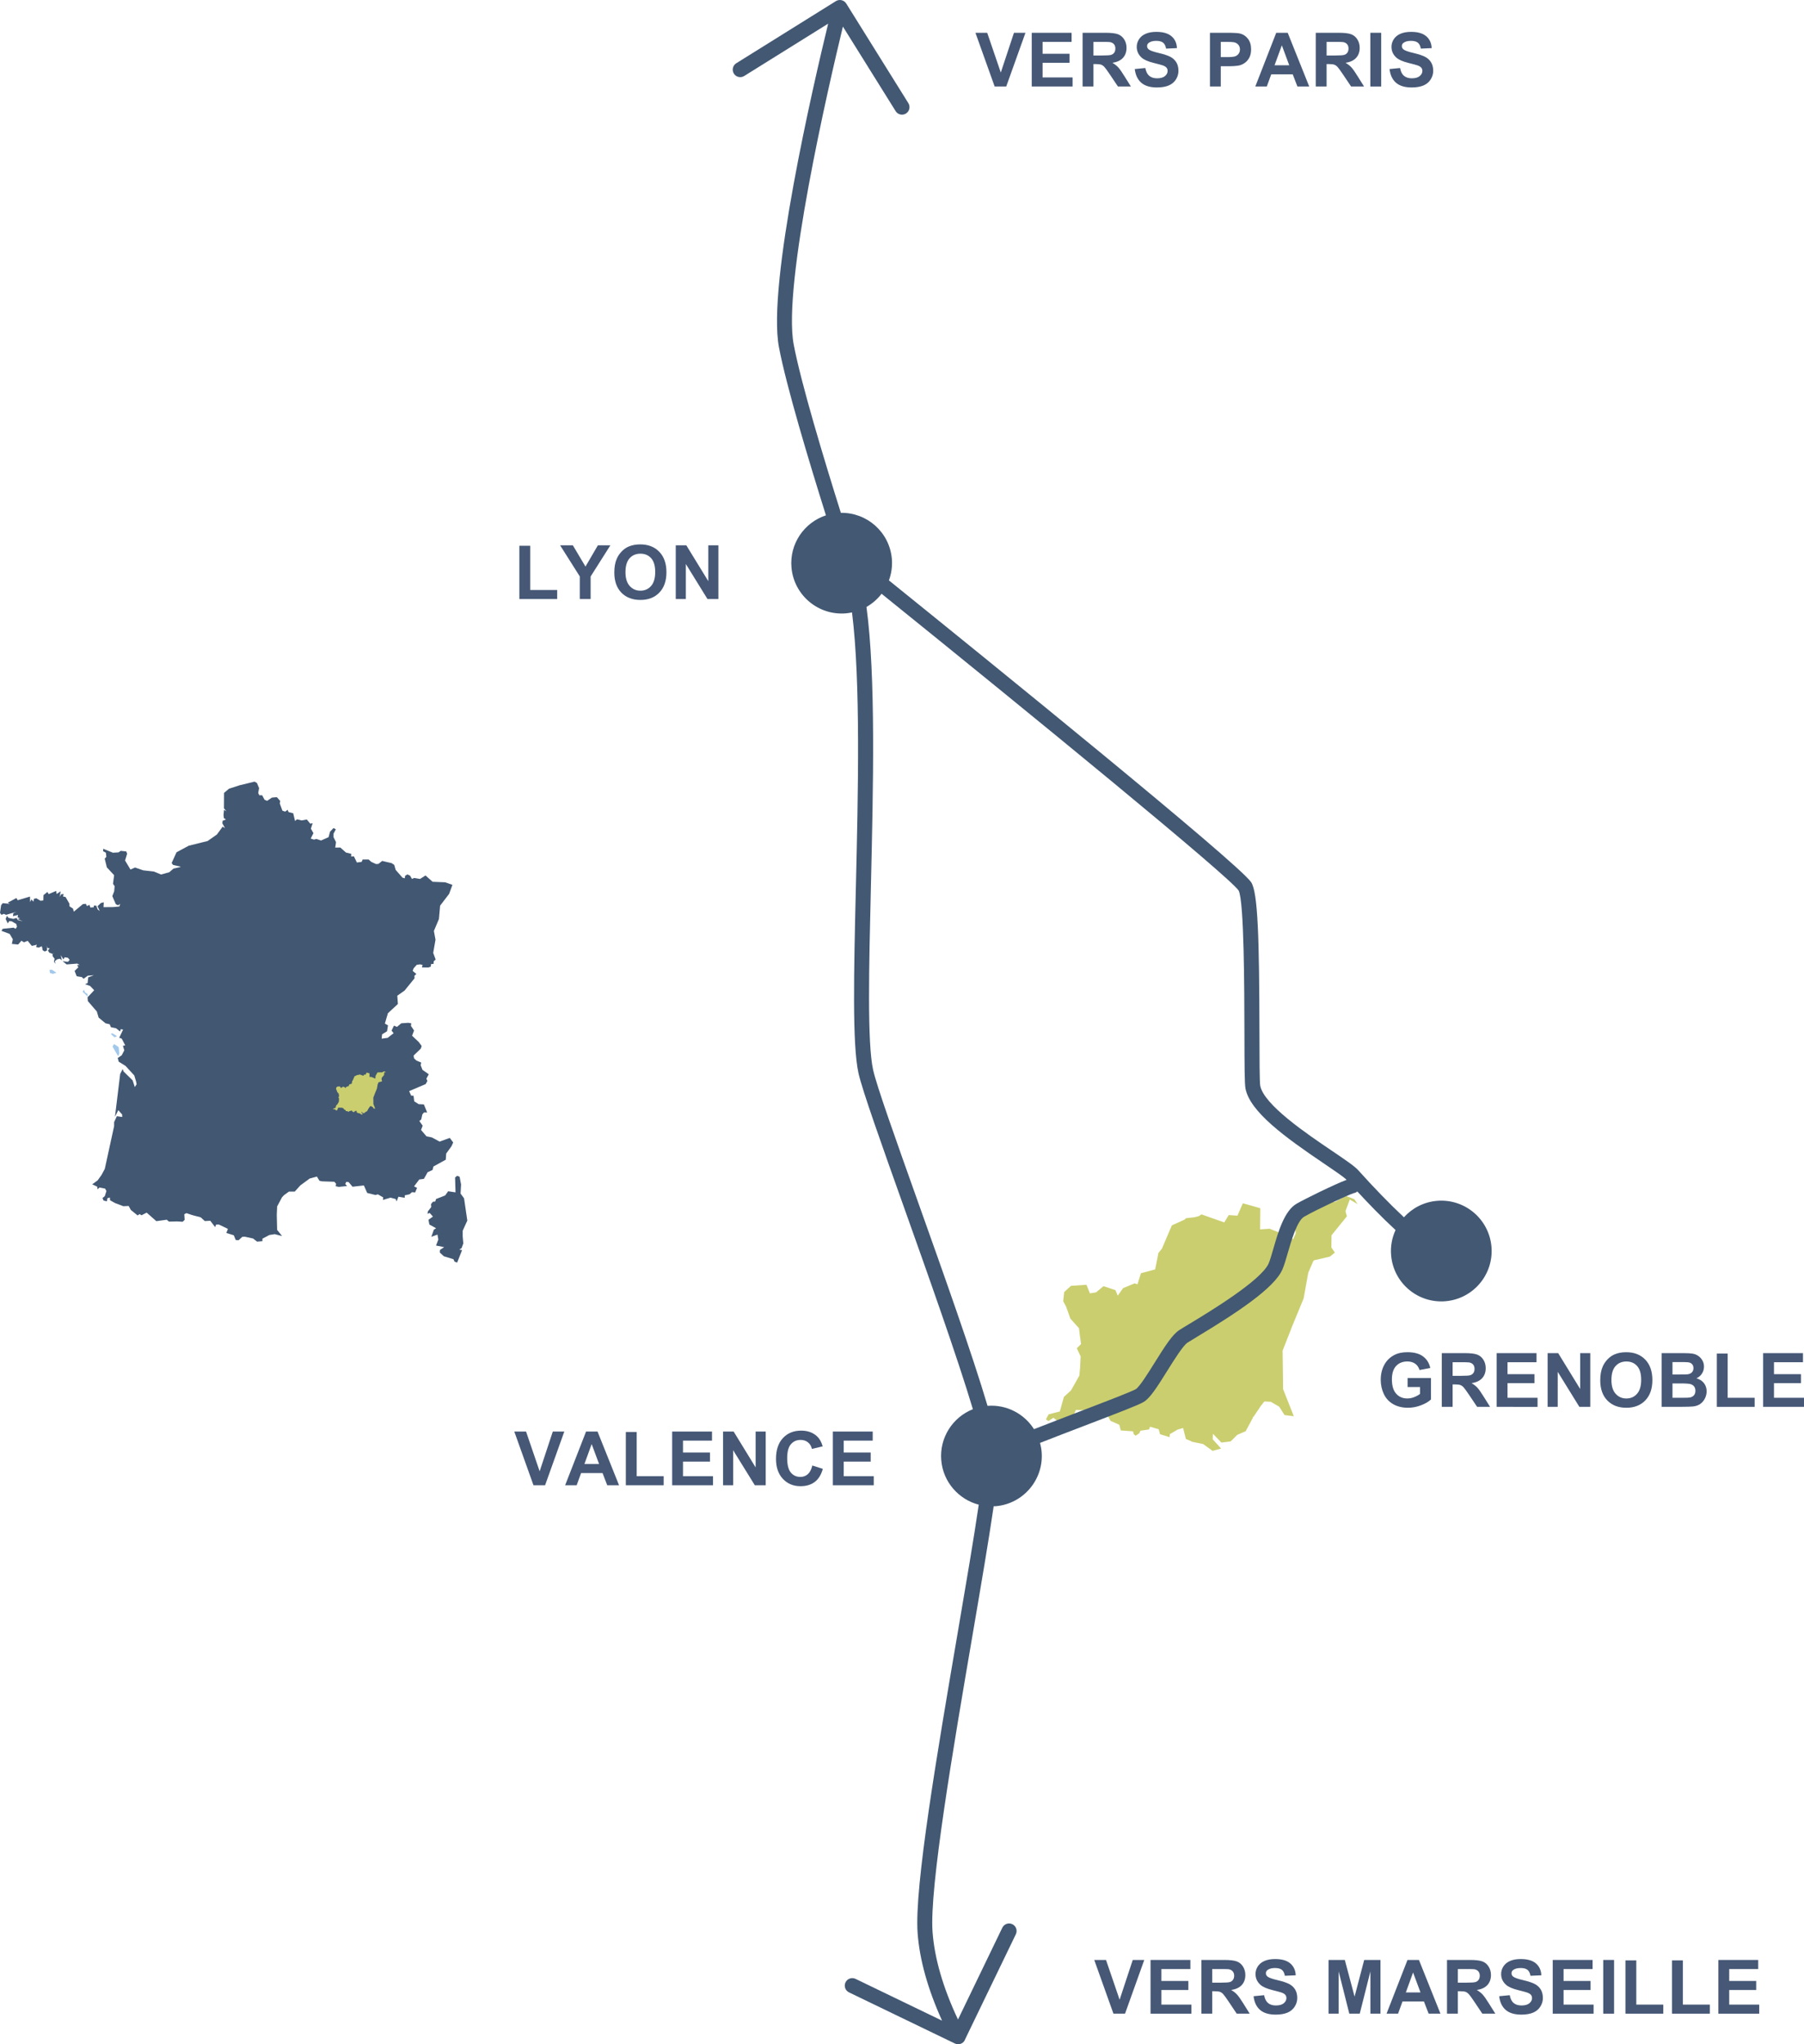 <?xml version="1.0" encoding="utf-8"?>
<!-- Generator: Adobe Illustrator 14.0.0, SVG Export Plug-In . SVG Version: 6.00 Build 43363)  -->
<!DOCTYPE svg PUBLIC "-//W3C//DTD SVG 1.1//EN" "http://www.w3.org/Graphics/SVG/1.1/DTD/svg11.dtd">
<svg version="1.1" id="Calque_1" xmlns="http://www.w3.org/2000/svg" xmlns:xlink="http://www.w3.org/1999/xlink" x="0px" y="0px"
	 width="375px" height="425px" viewBox="0 0 375 425" enable-background="new 0 0 375 425" xml:space="preserve">
<g>
	<path fill="#465876" d="M292.598,288.377v-1.879h4.859v4.448c-0.471,0.457-1.15,0.859-2.049,1.206
		c-0.896,0.348-1.805,0.522-2.727,0.522c-1.168,0-2.184-0.245-3.057-0.733c-0.865-0.491-1.518-1.195-1.959-2.104
		c-0.43-0.912-0.65-1.903-0.65-2.975c0-1.163,0.244-2.197,0.73-3.101c0.488-0.906,1.203-1.6,2.141-2.082
		c0.713-0.37,1.607-0.555,2.676-0.555c1.381,0,2.469,0.292,3.248,0.875c0.779,0.579,1.279,1.381,1.504,2.409l-2.24,0.421
		c-0.16-0.55-0.451-0.985-0.885-1.302c-0.438-0.315-0.982-0.476-1.627-0.476c-0.988,0-1.768,0.312-2.355,0.937
		c-0.576,0.625-0.871,1.553-0.871,2.781c0,1.326,0.295,2.317,0.885,2.983c0.594,0.66,1.359,0.991,2.318,0.991
		c0.469,0,0.941-0.088,1.418-0.276c0.475-0.183,0.883-0.41,1.225-0.672v-1.421H292.598z"/>
	<path fill="#465876" d="M299.707,292.484v-11.168h4.74c1.193,0,2.066,0.102,2.604,0.3c0.539,0.203,0.975,0.559,1.299,1.071
		c0.328,0.513,0.486,1.1,0.486,1.76c0,0.842-0.244,1.532-0.738,2.078c-0.496,0.543-1.225,0.89-2.205,1.028
		c0.486,0.285,0.887,0.6,1.207,0.939c0.316,0.341,0.742,0.946,1.279,1.815l1.363,2.176h-2.691l-1.633-2.431
		c-0.582-0.866-0.977-1.412-1.191-1.641c-0.213-0.223-0.438-0.381-0.676-0.467c-0.236-0.083-0.613-0.123-1.133-0.123h-0.457v4.661
		H299.707z M301.961,286.04h1.662c1.088,0,1.764-0.046,2.029-0.138c0.268-0.092,0.482-0.248,0.637-0.473
		c0.15-0.221,0.225-0.504,0.225-0.839c0-0.374-0.1-0.678-0.299-0.912c-0.203-0.229-0.488-0.374-0.854-0.431
		c-0.184-0.028-0.73-0.04-1.645-0.04h-1.756V286.04z"/>
	<path fill="#465876" d="M311.115,292.484v-11.168h8.283v1.892h-6.029v2.478h5.607v1.878h-5.607v3.039h6.242v1.882H311.115z"/>
	<path fill="#465876" d="M321.705,292.484v-11.168h2.195l4.572,7.456v-7.456h2.098v11.168h-2.268l-4.496-7.281v7.281H321.705z"/>
	<path fill="#465876" d="M332.646,286.971c0-1.139,0.174-2.093,0.514-2.868c0.248-0.567,0.598-1.077,1.035-1.528
		c0.438-0.454,0.92-0.788,1.445-1.003c0.693-0.298,1.498-0.445,2.406-0.445c1.646,0,2.963,0.509,3.951,1.531
		c0.986,1.02,1.486,2.44,1.486,4.259c0,1.802-0.494,3.214-1.475,4.231s-2.293,1.527-3.932,1.527c-1.658,0-2.98-0.507-3.961-1.52
		S332.646,288.745,332.646,286.971z M334.969,286.895c0,1.265,0.295,2.223,0.877,2.876c0.588,0.65,1.33,0.976,2.227,0.976
		c0.902,0,1.639-0.322,2.213-0.97c0.578-0.647,0.867-1.617,0.867-2.913c0-1.28-0.283-2.235-0.842-2.864
		c-0.562-0.633-1.305-0.945-2.238-0.945c-0.928,0-1.676,0.319-2.252,0.958C335.258,284.646,334.969,285.607,334.969,286.895z"/>
	<path fill="#465876" d="M345.402,281.316h4.471c0.881,0,1.541,0.037,1.975,0.11c0.432,0.073,0.822,0.227,1.162,0.461
		c0.348,0.232,0.635,0.545,0.861,0.937c0.229,0.386,0.34,0.822,0.34,1.303c0,0.522-0.143,1.005-0.422,1.44
		c-0.277,0.437-0.662,0.765-1.145,0.982c0.676,0.2,1.201,0.535,1.566,1.014s0.549,1.041,0.549,1.686
		c0,0.506-0.115,1.001-0.352,1.482c-0.24,0.476-0.562,0.859-0.971,1.148c-0.408,0.285-0.908,0.464-1.51,0.527
		c-0.373,0.041-1.281,0.068-2.721,0.077h-3.805V281.316z M347.66,283.176v2.58h1.479c0.879,0,1.428-0.009,1.639-0.034
		c0.389-0.046,0.693-0.182,0.91-0.399c0.221-0.225,0.332-0.513,0.332-0.875c0-0.348-0.092-0.626-0.289-0.841
		c-0.189-0.219-0.471-0.348-0.848-0.39c-0.223-0.028-0.865-0.041-1.924-0.041H347.66z M347.66,287.616v2.986h2.09
		c0.811,0,1.33-0.021,1.547-0.067c0.336-0.062,0.605-0.212,0.816-0.445c0.209-0.236,0.316-0.556,0.316-0.951
		c0-0.335-0.082-0.618-0.242-0.854c-0.162-0.23-0.396-0.402-0.705-0.506c-0.305-0.107-0.977-0.162-2-0.162H347.66z"/>
	<path fill="#465876" d="M356.883,292.484v-11.076h2.252v9.194h5.609v1.882H356.883z"/>
	<path fill="#465876" d="M366.502,292.484v-11.168h8.285v1.892h-6.027v2.478h5.607v1.878h-5.607v3.039H375v1.882H366.502z"/>
</g>
<g>
	<path fill="#465876" d="M110.897,308.789l-3.99-11.169h2.443l2.827,8.268l2.736-8.268h2.392l-3.997,11.169H110.897z"/>
	<path fill="#465876" d="M128.684,308.789h-2.458l-0.973-2.536h-4.461l-0.924,2.536h-2.393l4.351-11.169h2.383L128.684,308.789z
		 M124.532,304.371l-1.542-4.144l-1.507,4.144H124.532z"/>
	<path fill="#465876" d="M130.094,308.789v-11.077h2.256v9.195h5.605v1.882H130.094z"/>
	<path fill="#465876" d="M139.722,308.789V297.62h8.282v1.888h-6.027v2.478h5.606v1.883h-5.606v3.039h6.238v1.882H139.722z"/>
	<path fill="#465876" d="M150.307,308.789V297.62h2.194l4.572,7.458v-7.458h2.097v11.169h-2.264l-4.504-7.282v7.282H150.307z"/>
	<path fill="#465876" d="M168.856,304.682l2.186,0.693c-0.338,1.219-0.893,2.125-1.674,2.718c-0.783,0.589-1.768,0.888-2.968,0.888
		c-1.483,0-2.702-0.507-3.659-1.521c-0.952-1.014-1.432-2.397-1.432-4.157c0-1.856,0.482-3.304,1.439-4.328
		c0.962-1.031,2.224-1.548,3.789-1.548c1.366,0,2.475,0.405,3.328,1.212c0.51,0.479,0.891,1.168,1.145,2.059l-2.234,0.534
		c-0.133-0.578-0.405-1.034-0.826-1.369c-0.417-0.339-0.927-0.504-1.525-0.504c-0.829,0-1.501,0.294-2.016,0.894
		c-0.514,0.589-0.775,1.553-0.775,2.886c0,1.409,0.256,2.416,0.764,3.014c0.508,0.603,1.168,0.9,1.981,0.9
		c0.599,0,1.114-0.188,1.544-0.57C168.355,306.1,168.665,305.502,168.856,304.682z"/>
	<path fill="#465876" d="M173.129,308.789V297.62h8.283v1.888h-6.027v2.478h5.609v1.883h-5.609v3.039h6.241v1.882H173.129z"/>
</g>
<g>
	<path fill="#465876" d="M107.959,124.542v-11.076h2.257v9.19h5.606v1.886H107.959z"/>
	<path fill="#465876" d="M120.522,124.542v-4.701l-4.089-6.468h2.646l2.625,4.418l2.578-4.418h2.598l-4.107,6.48v4.688H120.522z"/>
	<path fill="#465876" d="M127.697,119.025c0-1.137,0.171-2.095,0.513-2.864c0.248-0.57,0.595-1.077,1.034-1.528
		c0.439-0.455,0.921-0.789,1.446-1.009c0.694-0.294,1.498-0.444,2.406-0.444c1.646,0,2.963,0.514,3.947,1.536
		c0.989,1.019,1.49,2.44,1.49,4.254c0,1.805-0.494,3.218-1.478,4.233c-0.979,1.02-2.29,1.525-3.929,1.525
		c-1.657,0-2.98-0.503-3.964-1.517C128.185,122.199,127.697,120.803,127.697,119.025z M130.017,118.948
		c0,1.265,0.295,2.226,0.878,2.876c0.587,0.655,1.329,0.979,2.227,0.979c0.902,0,1.639-0.321,2.213-0.974
		c0.577-0.644,0.863-1.617,0.863-2.913c0-1.276-0.279-2.23-0.842-2.863c-0.559-0.63-1.301-0.942-2.234-0.942
		c-0.928,0-1.677,0.318-2.25,0.954C130.306,116.705,130.017,117.663,130.017,118.948z"/>
	<path fill="#465876" d="M140.47,124.542v-11.169h2.196l4.57,7.457v-7.457h2.098v11.169h-2.27l-4.497-7.285v7.285H140.47z"/>
</g>
<g>
	<path fill="#465876" d="M206.76,17.984l-3.994-11.168h2.445l2.826,8.267l2.738-8.267h2.389l-3.998,11.168H206.76z"/>
	<path fill="#465876" d="M214.469,17.984V6.816h8.283v1.89h-6.027v2.477h5.607v1.88h-5.607v3.038h6.238v1.883H214.469z"/>
	<path fill="#465876" d="M225.041,17.984V6.816h4.744c1.193,0,2.066,0.102,2.604,0.302c0.539,0.201,0.973,0.557,1.295,1.07
		c0.332,0.511,0.488,1.099,0.488,1.757c0,0.842-0.242,1.534-0.736,2.079s-1.225,0.89-2.207,1.03
		c0.488,0.287,0.889,0.597,1.209,0.939c0.316,0.34,0.744,0.944,1.277,1.812l1.365,2.178h-2.691l-1.633-2.431
		c-0.582-0.865-0.977-1.414-1.191-1.64c-0.211-0.225-0.438-0.38-0.676-0.466c-0.236-0.081-0.613-0.124-1.133-0.124h-0.457v4.661
		H225.041z M227.299,11.54h1.664c1.082,0,1.762-0.045,2.029-0.137c0.268-0.09,0.482-0.25,0.635-0.473
		c0.15-0.223,0.225-0.501,0.225-0.838c0-0.375-0.098-0.678-0.299-0.91s-0.488-0.375-0.854-0.436c-0.184-0.027-0.73-0.04-1.645-0.04
		h-1.756V11.54z"/>
	<path fill="#465876" d="M235.885,14.353l2.195-0.213c0.135,0.733,0.402,1.277,0.805,1.621s0.951,0.519,1.633,0.519
		c0.725,0,1.273-0.154,1.646-0.461c0.365-0.309,0.549-0.667,0.549-1.079c0-0.265-0.074-0.488-0.234-0.674
		c-0.15-0.186-0.426-0.347-0.811-0.484c-0.26-0.092-0.863-0.252-1.801-0.488c-1.215-0.299-2.061-0.668-2.549-1.107
		c-0.682-0.612-1.025-1.361-1.025-2.246c0-0.569,0.16-1.1,0.482-1.596c0.322-0.495,0.785-0.873,1.396-1.132
		c0.602-0.259,1.332-0.39,2.191-0.39c1.404,0,2.455,0.309,3.172,0.924c0.707,0.616,1.078,1.436,1.115,2.459l-2.254,0.1
		c-0.098-0.573-0.307-0.987-0.623-1.237c-0.316-0.253-0.791-0.377-1.428-0.377c-0.656,0-1.17,0.133-1.541,0.405
		c-0.236,0.17-0.359,0.402-0.359,0.692c0,0.264,0.117,0.489,0.334,0.678c0.289,0.237,0.977,0.488,2.072,0.744
		c1.102,0.263,1.91,0.527,2.441,0.805c0.521,0.278,0.93,0.655,1.229,1.138c0.301,0.477,0.445,1.071,0.445,1.776
		c0,0.64-0.176,1.24-0.527,1.797c-0.361,0.562-0.861,0.977-1.514,1.246c-0.646,0.272-1.455,0.409-2.426,0.409
		c-1.414,0-2.5-0.325-3.254-0.978C236.49,16.552,236.031,15.603,235.885,14.353z"/>
	<path fill="#465876" d="M251.514,17.984V6.816h3.621c1.371,0,2.262,0.055,2.678,0.167c0.645,0.169,1.18,0.535,1.609,1.094
		c0.43,0.561,0.648,1.287,0.648,2.174c0,0.688-0.129,1.263-0.371,1.729c-0.252,0.467-0.568,0.835-0.953,1.101
		c-0.383,0.269-0.771,0.445-1.168,0.529c-0.537,0.108-1.318,0.163-2.34,0.163h-1.471v4.21H251.514z M253.768,8.706v3.169h1.238
		c0.883,0,1.482-0.058,1.779-0.173c0.299-0.12,0.537-0.302,0.707-0.55c0.172-0.25,0.256-0.538,0.256-0.872
		c0-0.405-0.121-0.74-0.357-1.005c-0.24-0.261-0.543-0.426-0.91-0.492c-0.27-0.052-0.811-0.077-1.621-0.077H253.768z"/>
	<path fill="#465876" d="M272.15,17.984h-2.455l-0.977-2.534h-4.461l-0.928,2.534h-2.387l4.35-11.168h2.385L272.15,17.984z
		 M267.994,13.567l-1.535-4.145l-1.514,4.145H267.994z"/>
	<path fill="#465876" d="M273.51,17.984V6.816h4.74c1.195,0,2.066,0.102,2.604,0.302c0.543,0.201,0.975,0.557,1.299,1.07
		c0.328,0.511,0.488,1.099,0.488,1.757c0,0.842-0.246,1.534-0.74,2.079c-0.492,0.545-1.225,0.89-2.203,1.03
		c0.484,0.287,0.889,0.597,1.207,0.939c0.314,0.34,0.742,0.944,1.279,1.812l1.363,2.178h-2.693l-1.633-2.431
		c-0.58-0.865-0.977-1.414-1.188-1.64c-0.215-0.225-0.439-0.38-0.68-0.466c-0.236-0.081-0.613-0.124-1.133-0.124h-0.457v4.661
		H273.51z M275.764,11.54h1.664c1.084,0,1.764-0.045,2.029-0.137c0.27-0.09,0.482-0.25,0.635-0.473
		c0.15-0.223,0.225-0.501,0.225-0.838c0-0.375-0.098-0.678-0.297-0.91c-0.201-0.232-0.488-0.375-0.854-0.436
		c-0.182-0.027-0.73-0.04-1.646-0.04h-1.756V11.54z"/>
	<path fill="#465876" d="M284.857,17.984V6.816h2.256v11.168H284.857z"/>
	<path fill="#465876" d="M288.846,14.353l2.191-0.213c0.129,0.733,0.398,1.277,0.805,1.621c0.404,0.344,0.945,0.519,1.633,0.519
		c0.729,0,1.277-0.154,1.639-0.461c0.375-0.309,0.557-0.667,0.557-1.079c0-0.265-0.078-0.488-0.23-0.674
		c-0.16-0.186-0.428-0.347-0.816-0.484c-0.264-0.092-0.865-0.252-1.805-0.488c-1.207-0.299-2.055-0.668-2.543-1.107
		c-0.688-0.612-1.027-1.361-1.027-2.246c0-0.569,0.156-1.1,0.48-1.596c0.324-0.495,0.793-0.873,1.395-1.132
		c0.611-0.259,1.342-0.39,2.201-0.39c1.402,0,2.457,0.309,3.162,0.924c0.709,0.616,1.08,1.436,1.115,2.459l-2.254,0.1
		c-0.098-0.573-0.305-0.987-0.621-1.237c-0.318-0.253-0.795-0.377-1.426-0.377c-0.662,0-1.17,0.133-1.543,0.405
		c-0.238,0.17-0.354,0.402-0.354,0.692c0,0.264,0.109,0.489,0.336,0.678c0.279,0.237,0.973,0.488,2.072,0.744
		c1.096,0.263,1.906,0.527,2.432,0.805c0.523,0.278,0.939,0.655,1.236,1.138c0.293,0.477,0.445,1.071,0.445,1.776
		c0,0.64-0.178,1.24-0.537,1.797c-0.354,0.562-0.859,0.977-1.504,1.246c-0.654,0.272-1.465,0.409-2.434,0.409
		c-1.414,0-2.498-0.325-3.256-0.978C289.441,16.552,288.99,15.603,288.846,14.353z"/>
</g>
<g>
	<path fill="#465876" d="M231.455,418.645l-3.992-11.168h2.445l2.828,8.267l2.729-8.267h2.395l-3.998,11.168H231.455z"/>
	<path fill="#465876" d="M239.164,418.645v-11.168h8.281v1.892h-6.025v2.477h5.605v1.879h-5.605v3.039h6.242v1.882H239.164z"/>
	<path fill="#465876" d="M249.734,418.645v-11.168h4.746c1.195,0,2.062,0.101,2.604,0.301c0.543,0.202,0.977,0.559,1.299,1.071
		c0.32,0.513,0.488,1.099,0.488,1.759c0,0.842-0.246,1.532-0.738,2.079c-0.494,0.543-1.23,0.891-2.213,1.028
		c0.488,0.285,0.891,0.599,1.207,0.939c0.316,0.34,0.748,0.945,1.287,1.814l1.365,2.176h-2.703l-1.625-2.432
		c-0.58-0.865-0.977-1.411-1.189-1.639c-0.211-0.225-0.439-0.381-0.676-0.467c-0.246-0.084-0.623-0.123-1.143-0.123h-0.457v4.66
		H249.734z M251.986,412.201h1.67c1.088,0,1.756-0.046,2.033-0.139c0.268-0.093,0.473-0.248,0.625-0.474
		c0.156-0.22,0.234-0.499,0.234-0.837c0-0.375-0.104-0.679-0.307-0.908c-0.199-0.234-0.482-0.379-0.848-0.437
		c-0.182-0.027-0.73-0.039-1.645-0.039h-1.764V412.201z"/>
	<path fill="#465876" d="M260.584,415.014l2.191-0.212c0.129,0.733,0.398,1.274,0.803,1.62c0.406,0.344,0.947,0.517,1.637,0.517
		c0.725,0,1.273-0.151,1.641-0.457c0.371-0.312,0.553-0.671,0.553-1.082c0-0.263-0.078-0.488-0.23-0.672
		c-0.16-0.188-0.428-0.347-0.816-0.485c-0.264-0.092-0.867-0.251-1.807-0.488c-1.205-0.298-2.053-0.665-2.541-1.104
		c-0.688-0.615-1.027-1.363-1.027-2.248c0-0.566,0.154-1.098,0.48-1.596c0.322-0.494,0.793-0.872,1.395-1.13
		c0.611-0.261,1.342-0.389,2.201-0.389c1.402,0,2.455,0.306,3.162,0.919c0.707,0.618,1.08,1.438,1.117,2.464l-2.256,0.098
		c-0.1-0.57-0.305-0.985-0.621-1.238c-0.318-0.251-0.791-0.378-1.428-0.378c-0.658,0-1.17,0.137-1.541,0.406
		c-0.238,0.173-0.354,0.402-0.354,0.694c0,0.264,0.109,0.487,0.336,0.678c0.279,0.236,0.973,0.488,2.072,0.743
		c1.096,0.261,1.906,0.528,2.43,0.804c0.525,0.277,0.941,0.658,1.238,1.137c0.291,0.479,0.445,1.074,0.445,1.777
		c0,0.643-0.178,1.24-0.537,1.799c-0.354,0.559-0.859,0.973-1.504,1.247c-0.654,0.27-1.465,0.407-2.432,0.407
		c-1.416,0-2.5-0.324-3.258-0.979C261.178,417.215,260.727,416.263,260.584,415.014z"/>
	<path fill="#465876" d="M276.172,418.645v-11.168h3.377l2.029,7.62l2-7.62h3.383v11.168h-2.092v-8.792l-2.217,8.792h-2.17
		l-2.213-8.792v8.792H276.172z"/>
	<path fill="#465876" d="M299.43,418.645h-2.455l-0.977-2.535h-4.461l-0.92,2.535h-2.396l4.355-11.168h2.381L299.43,418.645z
		 M295.279,414.228l-1.541-4.146l-1.504,4.146H295.279z"/>
	<path fill="#465876" d="M300.791,418.645v-11.168h4.748c1.193,0,2.057,0.101,2.602,0.301c0.543,0.202,0.977,0.559,1.297,1.071
		c0.324,0.513,0.49,1.099,0.49,1.759c0,0.842-0.244,1.532-0.738,2.079c-0.494,0.543-1.23,0.891-2.213,1.028
		c0.488,0.285,0.891,0.599,1.207,0.939c0.314,0.34,0.748,0.945,1.285,1.814l1.367,2.176h-2.703l-1.627-2.432
		c-0.58-0.865-0.973-1.411-1.188-1.639c-0.215-0.225-0.438-0.381-0.676-0.467c-0.244-0.084-0.623-0.123-1.141-0.123h-0.455v4.66
		H300.791z M303.047,412.201h1.67c1.084,0,1.754-0.046,2.025-0.139s0.477-0.248,0.631-0.474c0.152-0.22,0.229-0.499,0.229-0.837
		c0-0.375-0.1-0.679-0.303-0.908c-0.199-0.234-0.482-0.379-0.848-0.437c-0.182-0.027-0.73-0.039-1.646-0.039h-1.758V412.201z"/>
	<path fill="#465876" d="M311.639,415.014l2.195-0.212c0.127,0.733,0.393,1.274,0.805,1.62c0.4,0.344,0.943,0.517,1.633,0.517
		c0.727,0,1.271-0.151,1.641-0.457c0.371-0.312,0.553-0.671,0.553-1.082c0-0.263-0.082-0.488-0.23-0.672
		c-0.16-0.188-0.428-0.347-0.816-0.485c-0.262-0.092-0.865-0.251-1.805-0.488c-1.207-0.298-2.055-0.665-2.543-1.104
		c-0.688-0.615-1.029-1.363-1.029-2.248c0-0.566,0.158-1.098,0.48-1.596c0.324-0.494,0.795-0.872,1.396-1.13
		c0.609-0.261,1.342-0.389,2.201-0.389c1.402,0,2.455,0.306,3.16,0.919c0.711,0.618,1.082,1.438,1.119,2.464l-2.256,0.098
		c-0.1-0.57-0.305-0.985-0.621-1.238c-0.318-0.251-0.795-0.378-1.428-0.378c-0.658,0-1.17,0.137-1.539,0.406
		c-0.242,0.173-0.355,0.402-0.355,0.694c0,0.264,0.107,0.487,0.336,0.678c0.279,0.236,0.975,0.488,2.072,0.743
		c1.096,0.261,1.906,0.528,2.432,0.804c0.523,0.277,0.939,0.658,1.236,1.137c0.291,0.479,0.445,1.074,0.445,1.777
		c0,0.643-0.178,1.24-0.537,1.799c-0.354,0.559-0.861,0.973-1.504,1.247c-0.654,0.27-1.465,0.407-2.432,0.407
		c-1.416,0-2.5-0.324-3.256-0.979C312.234,417.215,311.783,416.263,311.639,415.014z"/>
	<path fill="#465876" d="M322.768,418.645v-11.168h8.283v1.892h-6.029v2.477h5.609v1.879h-5.609v3.039h6.244v1.882H322.768z"/>
	<path fill="#465876" d="M333.266,418.645v-11.168h2.252v11.168H333.266z"/>
	<path fill="#465876" d="M337.885,418.645v-11.076h2.254v9.194h5.607v1.882H337.885z"/>
	<path fill="#465876" d="M347.568,418.645v-11.076h2.256v9.194h5.605v1.882H347.568z"/>
	<path fill="#465876" d="M357.199,418.645v-11.168h8.281v1.892h-6.027v2.477h5.607v1.879h-5.607v3.039h6.238v1.882H357.199z"/>
</g>
<polyline fill="#CACE6E" points="273.155,262.016 276.452,261.247 277.475,260.418 276.753,259.353 276.79,256.808 279.981,252.872 
	279.679,251.809 280.577,249.385 282.219,250.342 281.53,249.325 279.793,248.64 277.465,249.897 272.119,249.976 271.523,250.308 
	269.215,254.558 269.331,256.462 268.798,257.641 267.121,256.728 263.916,255.46 261.938,255.592 261.983,251.196 258.354,250.163 
	257.233,252.739 255.417,252.618 254.485,254.144 249.743,252.469 249.216,252.83 248.296,253.067 246.474,253.279 246.33,253.512 
	243.595,254.759 241.532,259.595 240.807,260.489 240.123,263.914 237.166,264.706 236.448,267.008 235.845,266.811 233.46,267.806 
	232.345,269.374 231.873,268.226 229.378,267.397 227.843,268.682 226.564,268.894 225.845,267.103 222.624,267.328 
	221.211,268.625 221.011,270.533 221.608,271.639 222.503,274.151 224.29,276.134 224.447,277.436 224.715,279.438 223.836,280.309 
	224.634,281.989 224.516,284.438 224.368,285.992 222.637,289.062 221.158,290.414 220.309,293.446 217.984,294.04 217.412,295.086 
	217.938,295.438 218.985,294.741 221.295,296.732 222.404,296.072 223.645,293.134 228.13,293.242 229.612,293.742 230.239,294.254 
	230.837,295.397 232.671,296.21 232.985,297.393 235.515,297.568 235.689,298.175 236.057,298.485 236.821,297.985 237.071,297.443 
	238.843,297.185 239.073,296.612 240.864,297.153 241.142,298.178 243.127,298.787 243.182,298.158 244.806,297.206 
	245.935,296.884 246.509,299.161 247.561,299.61 247.716,299.727 250.087,300.212 252.062,301.64 253.832,301.15 252.084,299.227 
	252.132,298.08 253.892,299.908 255.818,299.674 257.191,298.306 258.942,297.546 260.45,294.732 260.407,294.659 260.582,294.527 
	261.855,292.651 261.983,292.417 262.831,291.363 264.154,291.43 265.916,292.46 267.021,294.195 268.945,294.436 266.722,288.81 
	266.618,280.801 268.346,276.404 268.44,276.131 270.965,269.999 271.021,269.77 271.952,264.586 273.008,262.154 "/>
<path fill="#425873" d="M310.029,259.179c-0.504-5.767-5.588-10.023-11.342-9.521c-2.746,0.24-5.139,1.524-6.85,3.417
	c-3.014-2.814-6.41-6.34-9.467-9.75c-0.768-0.856-2.48-2.028-5.439-4.031c-5.311-3.59-14.199-9.596-14.967-13.574
	c-0.141-0.768-0.15-5.923-0.16-10.908c-0.037-19.635-0.307-29.347-1.74-31.418c-2.836-4.09-54.996-46.357-75.283-62.729
	c0.513-1.395,0.743-2.921,0.609-4.5c-0.484-5.512-5.159-9.64-10.598-9.545c-3.557-11.31-8.282-26.964-9.806-35.01
	c-2.337-12.352,7.225-53.64,10.23-66.085L186.175,23.1c0.294,0.475,0.804,0.737,1.327,0.737c0.279,0,0.564-0.077,0.824-0.238
	c0.729-0.456,0.953-1.416,0.498-2.148L175.909,0.733c-0.022-0.034-0.051-0.063-0.076-0.097c-0.033-0.045-0.064-0.092-0.103-0.131
	c-0.037-0.041-0.079-0.075-0.12-0.111c-0.034-0.031-0.065-0.065-0.103-0.091c-0.05-0.036-0.104-0.064-0.156-0.094
	c-0.036-0.021-0.069-0.044-0.107-0.062c-0.063-0.032-0.133-0.052-0.203-0.074c-0.025-0.008-0.048-0.021-0.075-0.027
	c-0.004-0.001-0.006,0-0.01-0.001c-0.077-0.019-0.156-0.028-0.233-0.035c-0.022-0.002-0.049-0.009-0.074-0.01
	c-0.054-0.002-0.108,0.005-0.163,0.009c-0.049,0.003-0.097,0.001-0.143,0.009c-0.014,0.002-0.027,0.008-0.041,0.01
	c-0.087,0.016-0.174,0.037-0.257,0.067c-0.013,0.005-0.024,0.011-0.038,0.017c-0.084,0.033-0.161,0.071-0.237,0.118
	c-0.003,0.002-0.007,0.003-0.011,0.005c-0.001,0.001-0.002,0.002-0.003,0.002l-20.707,12.915c-0.729,0.454-0.955,1.418-0.499,2.148
	c0.295,0.475,0.805,0.736,1.327,0.736c0.28,0,0.565-0.077,0.824-0.237L172.15,4.917c-3.109,12.81-12.703,54.208-10.229,67.274
	c1.535,8.086,6.2,23.598,9.769,34.95c-4.521,1.483-7.598,5.912-7.166,10.85c0.507,5.755,5.588,10.026,11.347,9.522
	c0.422-0.037,0.834-0.107,1.238-0.192c1.813,14.439,1.265,37.671,0.804,57.082c-0.418,17.583-0.779,32.772,0.543,38.719
	c0.778,3.509,4.808,14.827,9.474,27.929c4.885,13.723,11.033,30.991,14.305,41.925c-4.193,1.659-6.986,5.923-6.572,10.641
	c0.395,4.529,3.629,8.119,7.789,9.209c-1.035,7.079-2.684,16.74-4.393,26.736c-4.225,24.738-9.012,52.782-8.318,62.285
	c0.404,5.575,2.125,11.706,5.086,18.251l-17.986-8.688c-0.771-0.374-1.709-0.051-2.083,0.726c-0.375,0.774-0.051,1.709,0.726,2.083
	l21.986,10.619c0.062,0.031,0.129,0.048,0.195,0.069c0.039,0.014,0.076,0.031,0.117,0.041c0.074,0.02,0.154,0.025,0.234,0.032
	c0.051,0.005,0.1,0.021,0.15,0.021c0.24,0,0.484-0.057,0.715-0.176c0.389-0.199,0.654-0.539,0.773-0.926l10.512-21.771
	c0.375-0.776,0.049-1.71-0.727-2.083c-0.779-0.374-1.709-0.051-2.084,0.725l-9.217,19.093c-3.111-6.611-4.887-12.735-5.289-18.243
	c-0.666-9.126,4.297-38.185,8.285-61.53c1.77-10.37,3.398-19.903,4.422-26.936c0.15-0.005,0.295-0.004,0.447-0.013
	c5.758-0.507,10.02-5.588,9.516-11.347c-0.055-0.625-0.174-1.226-0.328-1.812c3.104-1.221,6.486-2.516,9.287-3.585
	c7.17-2.746,11.275-4.326,12.26-4.93c1.334-0.813,2.734-2.994,4.91-6.484c1.373-2.199,3.254-5.216,4.178-5.83
	c0.379-0.247,1.072-0.666,1.979-1.214c8.207-4.956,16.043-10.08,17.762-14c0.361-0.82,0.703-1.995,1.098-3.357
	c0.73-2.538,1.955-6.787,3.43-7.629c2.721-1.552,9.291-4.6,10.307-4.897c0.285-0.048,0.535-0.17,0.744-0.348
	c2.203,2.384,5.092,5.393,7.947,8.021c-0.736,1.596-1.084,3.396-0.918,5.269c0.498,5.766,5.584,10.032,11.344,9.525
	C306.27,270.015,310.533,264.938,310.029,259.179z M269.547,250.24c-2.578,1.476-3.854,5.912-4.883,9.476
	c-0.346,1.199-0.674,2.337-0.953,2.966c-1.561,3.557-12.428,10.117-16.52,12.587c-0.953,0.573-1.684,1.016-2.088,1.284
	c-1.393,0.92-2.855,3.176-5.104,6.778c-1.242,1.994-3.115,4.999-3.893,5.473c-0.787,0.487-6.607,2.715-11.742,4.678
	c-3.756,1.435-6.863,2.636-9.428,3.641c-2.01-3.173-5.66-5.154-9.656-4.848c-3.178-10.72-9.041-27.188-14.412-42.268
	c-4.631-13.009-8.634-24.241-9.37-27.561c-1.239-5.579-0.866-21.313-0.467-37.969c0.491-20.775,1.04-43.805-0.917-58.295
	c1.229-0.696,2.291-1.634,3.141-2.739c31.179,25.159,72.101,58.639,74.22,61.696c1.152,2.156,1.188,20.746,1.205,29.678
	c0.014,6.866,0.029,10.492,0.221,11.491c0.936,4.847,8.236,10.131,16.283,15.571c2.096,1.418,4.064,2.752,4.738,3.409
	C277.334,246.264,271.412,249.18,269.547,250.24z"/>
<g>
	<polygon fill="#A2C9EC" points="10.999,202.442 11.674,202.229 10.785,201.626 10.288,201.696 10.43,202.283 	"/>
	<polygon fill="#A2C9EC" points="23.721,217.085 23.419,217.581 24.556,219.554 24.787,219.003 24.627,217.688 	"/>
	<polygon fill="#415772" points="95.025,244.448 94.599,244.803 94.688,247.895 93.159,247.663 92.537,248.534 90.637,249.28 
		90.477,249.796 89.979,249.849 89.588,250.347 89.641,250.95 88.948,251.839 88.948,251.874 88.859,252.354 89.321,252.177 
		89.996,252.923 89.072,253.599 89.25,254.575 90.654,255.356 90.192,255.642 89.659,257.134 90.938,256.673 91.116,257.702 
		90.637,258.946 92.324,259.284 91.453,259.87 91.418,260.403 92.271,261.185 94.261,261.79 94.475,262.286 95.025,262.5 
		96.056,259.888 95.469,259.817 95.949,259.479 96.305,258.521 96.18,257.028 96.18,256.974 96.18,255.872 97.14,253.759 
		96.464,249.138 95.736,248.144 95.842,246.26 95.54,244.644 	"/>
	<polygon fill="#A2C9EC" points="23.419,217.581 24.556,219.554 24.787,219.003 24.627,217.688 23.721,217.085 	"/>
	<polygon fill="#A2C9EC" points="23.028,214.952 23.01,214.952 23.81,215.663 24.343,215.432 23.365,214.827 	"/>
	<polygon fill="#A2C9EC" points="17.484,205.767 17.164,206.175 18.23,207.205 18.195,206.654 17.662,206.317 	"/>
	<polygon fill="#A2C9EC" points="11.674,202.229 10.785,201.626 10.288,201.696 10.43,202.283 10.999,202.443 	"/>
	<polyline fill="#415772" points="80.49,211.167 80.633,210.652 82.711,208.733 82.587,207.01 84.098,205.943 86.176,203.385 
		86.141,202.87 86.55,202.497 85.785,201.856 85.963,201.341 85.999,201.288 86.639,200.577 86.674,200.577 87.331,200.489 
		87.847,200.612 87.704,201.128 89.055,201.146 89.535,200.968 89.623,200.417 90.121,200.399 90.156,199.849 90.565,199.493 
		90.05,198.108 90.529,195.372 90.192,193.542 90.21,193.506 91.24,191.071 91.489,188.282 93.354,185.847 94.048,183.964 
		92.537,183.431 89.961,183.325 89.926,183.325 88.451,182.009 87.313,182.737 86.088,182.524 85.644,182.737 85.234,182.045 
		84.701,181.796 84.204,182.081 84.15,182.597 83.671,182.472 82.25,180.855 81.947,179.806 81.414,179.451 79.442,178.989 
		78.66,179.611 78.163,179.637 77.221,179.203 77.186,179.184 76.617,178.687 75.391,178.687 75.178,179.184 74.236,179.309 
		74.183,179.309 73.561,178.03 72.992,178.083 73.01,177.514 71.926,177.248 70.736,176.2 69.688,176.217 69.848,175.08 
		69.332,174.049 69.332,173.321 69.812,172.415 69.332,172.148 68.604,172.912 68.302,174.049 66.738,174.743 65.778,174.422 
		65.281,174.547 65.228,174.547 64.57,174.333 64.605,174.298 65.156,173.214 64.623,172.273 64.996,171.135 64.499,171.242 
		63.771,170.372 62.705,170.567 61.727,170.336 61.336,170.691 60.945,169.074 59.986,168.843 59.791,168.364 59.275,168.737 
		58.707,168.542 58.156,167.049 58.244,166.516 57.552,165.734 56.521,165.823 55.526,166.498 54.993,166.267 54.496,165.343 
		53.909,165.343 53.678,164.863 53.855,163.851 53.412,162.785 52.914,162.5 50.035,163.21 49.965,163.21 47.602,163.975 
		46.571,164.845 46.553,168.043 47.068,168.666 46.571,168.364 46.464,169.412 46.535,170.087 46.962,170.382 46.286,170.638 
		46.216,171.153 46.767,172.148 46.269,171.882 45.114,173.463 45.078,173.499 43.159,174.849 39.232,175.826 36.691,177.195 
		35.679,179.433 35.981,179.824 37.544,180.18 37.58,180.197 37.296,180.304 37.278,180.304 36.052,180.588 35.199,181.334 
		33.476,181.814 31.983,181.192 29.762,180.944 28.074,180.357 27.15,180.766 27.114,180.766 25.995,178.9 26.422,177.497 
		26.244,177.017 25.089,176.892 24.645,177.212 23.472,177.283 21.464,176.465 21.429,176.963 22.015,177.283 22.104,178.154 
		21.766,178.509 22.21,180.322 23.721,181.957 23.49,183.751 23.827,184.231 23.738,185.297 23.348,186.31 24.076,187.979 
		24.538,188.21 24.982,187.927 24.822,188.46 23.543,188.584 23.508,188.584 21.518,188.602 21.571,187.589 20.984,187.731 
		20.273,188.406 20.7,189.331 20.736,189.401 20.31,189.081 20.31,189.063 20.007,188.282 19.527,188.282 19.51,188.282 
		19.492,188.62 18.781,188.673 18.604,188.122 18.053,188.37 17.857,187.909 17.235,187.962 15.334,189.544 15.174,188.903 
		14.446,188.424 14.428,187.874 13.628,186.487 13.096,186.38 13.22,185.865 12.687,185.937 12.385,186.47 12.615,185.297 
		11.78,185.865 11.674,185.226 10.11,185.884 9.861,185.438 9.044,186.097 9.009,187.198 8.44,187.269 8.422,187.269 7.552,186.754 
		7.054,186.86 6.947,187.464 6.539,186.985 6.255,187.554 6.237,186.398 3.678,187.163 3.412,186.7 1.599,187.677 2.062,187.909 
		0.568,187.767 0.231,188.192 0,189.792 0.302,190.2 0.8,189.987 1.262,190.2 3.43,189.562 2.772,189.863 2.683,190.468 
		3.749,190.219 3.66,190.733 4.176,190.946 3.625,191.071 4.744,191.534 3.696,191.284 3.447,190.841 2.772,191.036 1.759,190.823 
		1.457,190.396 1.173,191.054 1.617,191.978 1.919,191.497 2.417,191.534 3.376,192.085 3.536,192.653 3.252,193.097 2.825,192.866 
		0.568,193.097 0.302,193.523 2.008,194.163 2.665,195.265 2.47,196.241 3.767,196.366 4.424,195.62 4.424,195.55 4.958,195.905 
		5.757,195.603 6.61,196.651 7.107,196.544 7.179,196.544 7.641,196.384 7.516,196.882 8.031,197.007 8.707,196.722 8.866,197.558 
		9.311,197.823 9.791,197.593 9.719,196.544 9.826,197.077 10.341,197.184 9.968,197.575 10.217,198.036 10.874,198.304 
		11.354,198.091 10.928,198.321 10.963,198.818 11.354,199.315 11.212,199.974 11.585,200.382 11.372,199.866 11.852,199.458 
		12.42,199.315 12.864,199.636 12.633,198.587 13.184,199.458 13.451,199.015 14.108,199.12 14.481,199.547 14.126,199.974 
		13.006,199.831 13.859,200.507 16.062,200.329 16.561,200.612 16.027,200.631 16.294,201.093 15.512,201.856 15.938,202.958 
		17.004,203.136 17.377,203.491 18.248,202.853 19.527,202.745 18.337,203.189 18.213,204.38 17.68,204.61 18.728,204.983 
		19.581,205.872 18.195,207.347 18.266,208.13 20.132,210.297 20.505,211.558 21.944,212.749 22.797,212.944 23.063,213.565 
		24.129,213.779 24.965,214.454 25.089,213.975 25.586,214.046 24.787,215.751 25.302,215.929 26.031,217.333 25.551,217.422 
		25.835,218.364 25.302,219.394 24.467,219.962 24.681,220.727 26.084,221.597 27.914,223.587 28.305,224.902 28.305,224.92 
		28.394,225.417 28.021,226.004 27.576,224.618 25.675,222.753 25.498,222.255 24.982,223.269 23.898,232.187 24.592,230.802 
		25.391,231.708 25.409,232.223 24.289,232.063 23.721,233.288 23.721,234.124 21.784,243.009 21.109,244.271 20.292,245.407 
		19.172,246.224 20.203,246.704 20.292,247.255 20.683,246.882 21.855,247.112 22.122,247.628 21.784,248.677 21.304,249.085 
		21.535,249.601 22.229,249.761 22.317,249.12 22.832,248.96 22.886,249.547 23.916,250.116 25.64,250.772 26.741,250.72 
		27.203,251.556 28.607,252.692 29.016,252.407 29.424,252.656 30.49,252.105 30.508,252.124 32.498,253.882 34.666,253.581 
		35.11,253.972 36.852,253.937 37.971,254.007 38.38,253.616 38.309,252.442 38.753,252.212 39.961,252.62 41.72,253.083 
		42.573,253.864 43.71,253.794 44.723,255.126 44.9,254.61 45.487,254.575 47.371,255.481 47.371,255.499 47.051,256.335 
		48.597,256.813 49.005,257.81 49.592,257.845 50.373,257.134 50.924,257.116 52.612,257.489 53.43,258.13 54.549,258.04 
		54.549,257.524 55.988,256.761 57.107,256.583 58.635,256.974 57.605,255.694 57.533,252.585 57.605,250.827 58.617,248.925 
		59.062,248.445 59.08,248.445 60.057,247.735 61.266,247.735 62.438,246.438 64.375,245.017 65.867,244.607 65.885,244.626 
		66.4,245.478 66.934,245.603 66.969,245.603 69.51,245.69 69.865,246.118 69.776,246.614 70.416,246.757 72.14,246.579 
		71.767,246.153 71.979,245.709 72.477,245.763 73.276,246.722 75.64,246.456 76.333,248.019 78.057,248.445 78.536,248.304 
		78.571,248.321 79.655,248.942 79.602,249.458 81.184,248.996 82.25,249.28 82.445,249.778 82.818,248.801 84.133,249.015 
		84.133,248.517 85.146,248.286 85.626,247.858 86.301,247.913 86.691,246.952 86.07,246.651 87.153,245.212 88.113,245.087 
		88.469,244.466 88.877,243.72 89.908,243.239 90.104,242.511 92.662,241.106 92.75,239.827 93.853,238.3 94.208,237.519 
		93.497,236.575 91.383,237.341 89.766,236.47 88.646,236.239 87.545,234.941 87.527,234.905 87.864,234.036 87.172,233.058 
		87.562,232.737 87.793,231.69 87.811,231.672 87.829,231.637 88.148,231.264 88.788,231.281 88.113,229.61 87.029,229.558 
		86.105,228.972 85.963,227.798 85.466,227.78 85.057,226.856 85.057,226.839 88.486,225.382 88.842,224.725 88.629,224.263 
		89.126,223.339 87.829,222.433 87.438,221.456 87.562,220.904 86.567,220.495 86.07,220.034 85.98,219.501 85.98,219.466 
		85.999,219.43 87.474,218.009 87.651,217.458 87.047,216.64 85.661,215.325 86.07,214.241 85.412,213.265 85.501,212.767 
		84.896,212.642 83.404,212.749 82.516,213.495 81.895,213.229 81.396,214.259 81.823,214.81 80.579,215.77 79.389,215.929 
		79.336,215.929 79.424,215.04 80.455,214.401 80.65,213.175 80.028,212.819 80.011,212.784 80.473,211.185 	"/>
	<polyline fill="#CACE6E" points="78.714,224.994 79.273,224.861 79.447,224.721 79.325,224.541 79.331,224.108 79.873,223.44 
		79.822,223.26 79.975,222.848 80.253,223.011 80.135,222.838 79.841,222.722 79.445,222.936 78.538,222.948 78.437,223.005 
		78.045,223.727 78.064,224.05 77.973,224.25 77.689,224.095 77.145,223.88 76.809,223.902 76.816,223.156 76.2,222.98 
		76.011,223.418 75.702,223.397 75.544,223.656 74.738,223.372 74.649,223.434 74.492,223.473 74.183,223.51 74.158,223.549 
		73.693,223.761 73.344,224.582 73.221,224.734 73.104,225.315 72.602,225.451 72.48,225.841 72.378,225.808 71.973,225.977 
		71.784,226.242 71.704,226.049 71.28,225.908 71.02,226.125 70.802,226.162 70.68,225.857 70.133,225.896 69.894,226.115 
		69.859,226.439 69.96,226.627 70.113,227.054 70.416,227.391 70.442,227.612 70.488,227.951 70.338,228.1 70.475,228.386 
		70.454,228.801 70.43,229.064 70.135,229.586 69.884,229.815 69.74,230.33 69.345,230.431 69.248,230.609 69.337,230.669 
		69.516,230.551 69.907,230.889 70.096,230.777 70.307,230.277 71.068,230.296 71.319,230.382 71.426,230.469 71.528,230.662 
		71.839,230.8 71.893,231.001 72.322,231.031 72.352,231.133 72.414,231.186 72.544,231.102 72.586,231.009 72.887,230.965 
		72.927,230.868 73.23,230.961 73.278,231.134 73.614,231.237 73.624,231.131 73.899,230.97 74.091,230.914 74.189,231.301 
		74.368,231.377 74.394,231.396 74.797,231.48 75.132,231.722 75.432,231.639 75.136,231.312 75.144,231.117 75.442,231.428 
		75.77,231.388 76.003,231.155 76.301,231.026 76.557,230.549 76.549,230.536 76.579,230.514 76.794,230.196 76.816,230.155 
		76.961,229.978 77.186,229.988 77.484,230.163 77.672,230.457 77.999,230.498 77.621,229.543 77.604,228.184 77.897,227.438 
		77.913,227.39 78.341,226.348 78.351,226.31 78.509,225.43 78.688,225.017 	"/>
</g>
</svg>
